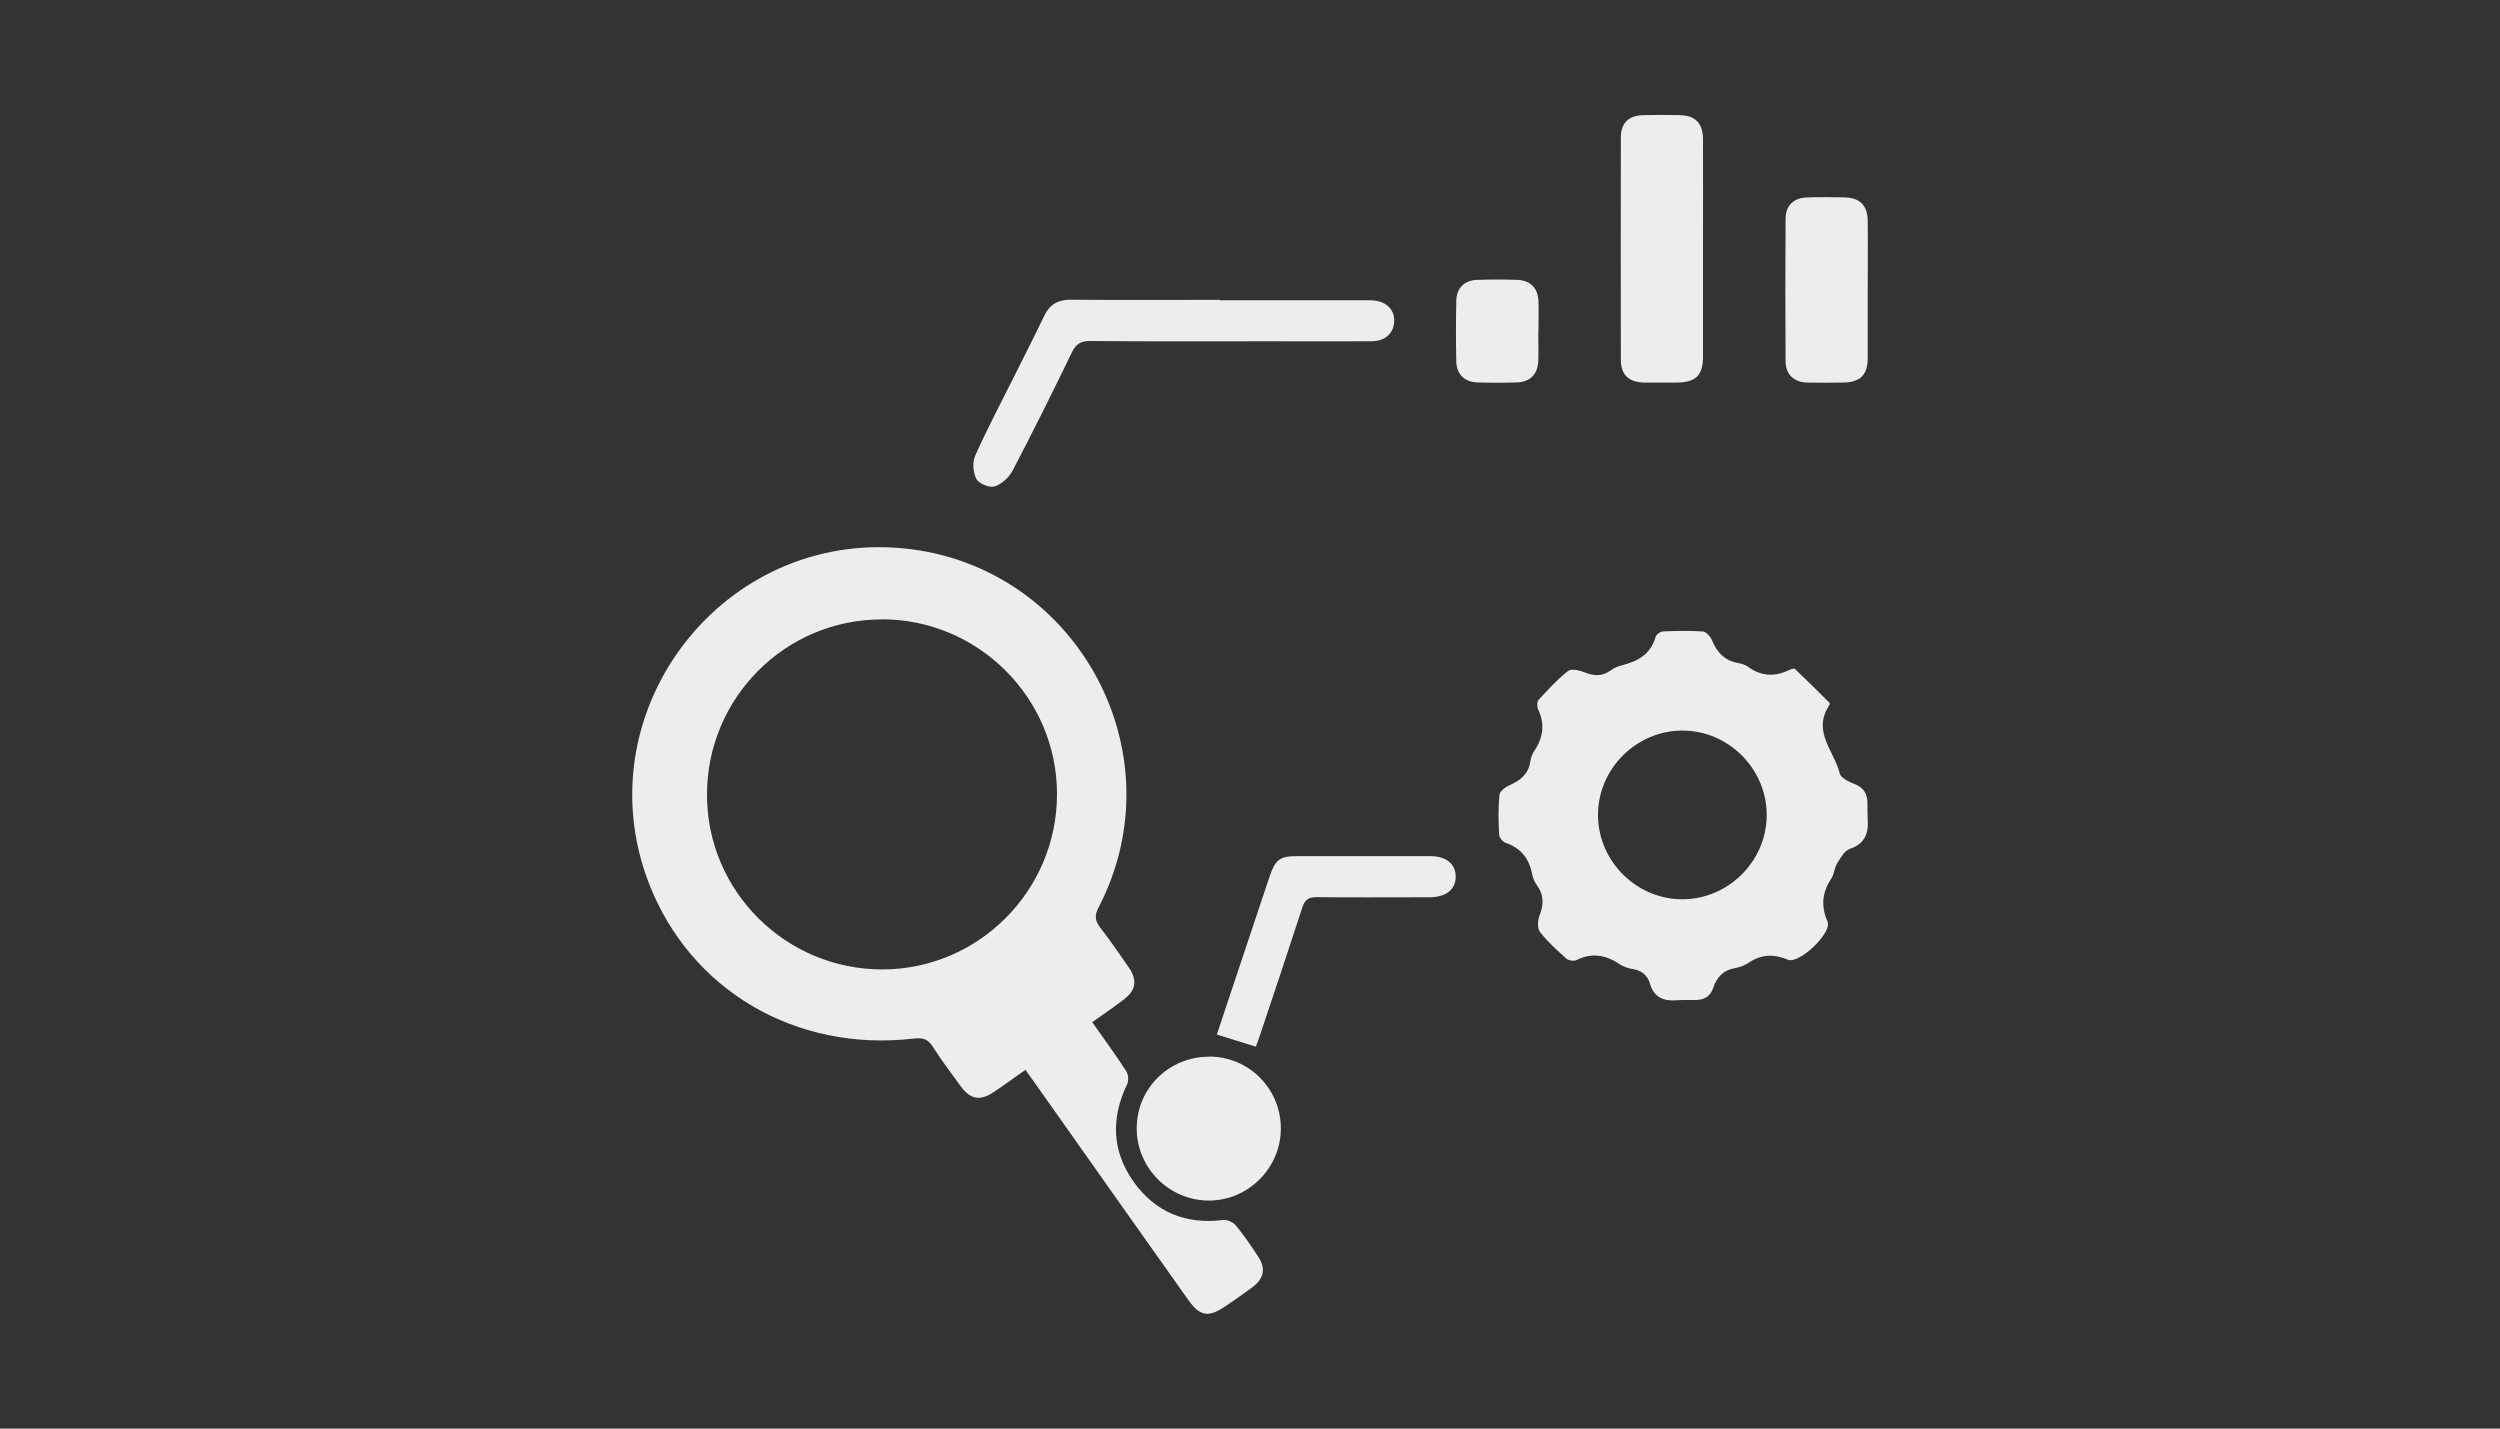 <?xml version="1.0" encoding="UTF-8"?>
<svg id="Capa_2" xmlns="http://www.w3.org/2000/svg" xmlns:xlink="http://www.w3.org/1999/xlink" viewBox="0 0 175 100">
  <rect x="0" y="0" width="175" height="100" fill="#333333" stroke="none"/>
  <defs>
    <style>
      .cls-1 {
        fill: none;
      }

      .cls-2 {
        fill: #ededed;
      }

      .cls-3 {
        clip-path: url(#clippath);
      }
    </style>
    <clipPath id="clippath">
      <rect class="cls-1" width="175" height="100"/>
    </clipPath>
  </defs>
  <g id="Capa_1-2" data-name="Capa_1">
    <g class="cls-3">
      <g>
        <path class="cls-2" d="M76.46,71.56c.84,1.19,1.64,2.28,2.37,3.41.15.23.19.68.07.93-1.14,2.37-1.07,4.68.45,6.82,1.52,2.13,3.65,3.01,6.28,2.68.28-.03.69.15.87.37.57.69,1.08,1.44,1.57,2.19.54.82.42,1.52-.37,2.12-.62.47-1.27.91-1.91,1.35-1.2.82-1.8.72-2.63-.46-3.54-4.99-7.07-9.99-10.6-14.99-.24-.34-.48-.68-.78-1.09-.76.53-1.48,1.06-2.21,1.55-.95.64-1.64.53-2.31-.39-.67-.92-1.36-1.83-1.97-2.79-.34-.54-.71-.63-1.33-.56-8.26.96-15.65-3.39-18.54-10.88-4.52-11.72,4.72-24.29,17.26-23.48,12.41.81,19.95,14.14,14.22,25.18-.3.57-.25.94.13,1.43.7.9,1.34,1.84,1.99,2.78.61.9.5,1.59-.37,2.25-.69.53-1.41,1.01-2.19,1.57ZM61.7,43.36c-6.75.01-12.22,5.51-12.21,12.28,0,6.75,5.52,12.23,12.28,12.22,6.74-.01,12.23-5.53,12.22-12.29-.01-6.74-5.53-12.23-12.29-12.22Z"/>
        <path class="cls-2" d="M128.02,49.36s0,.06-.02.09c-1.13,1.79.41,3.15.78,4.69.08.32.65.59,1.04.74.66.26.91.71.9,1.38,0,.36,0,.72.02,1.08.07.99-.19,1.72-1.25,2.08-.37.13-.65.62-.88,1-.2.32-.21.76-.42,1.08-.64.97-.74,1.92-.26,3.02.33.77-1.98,2.98-2.77,2.66-1-.42-1.88-.38-2.77.22-.27.18-.6.31-.91.36-.84.14-1.31.64-1.56,1.4-.21.64-.68.85-1.31.84-.42,0-.84-.01-1.26.02-.91.07-1.57-.21-1.85-1.16-.18-.6-.58-.93-1.22-1.03-.32-.05-.65-.17-.92-.35-.97-.64-1.94-.81-3.02-.27-.18.09-.56.02-.71-.12-.65-.58-1.3-1.17-1.83-1.85-.19-.25-.17-.8-.04-1.13.29-.75.34-1.42-.15-2.1-.17-.24-.31-.53-.36-.82-.21-1.09-.78-1.82-1.85-2.19-.2-.07-.45-.37-.46-.57-.05-.92-.07-1.86.02-2.78.02-.25.42-.56.71-.69.76-.33,1.32-.77,1.45-1.65.04-.26.14-.54.28-.75.64-.94.75-1.89.26-2.93-.08-.18-.07-.52.05-.65.65-.7,1.3-1.42,2.05-2.01.23-.18.8-.05,1.15.09.67.27,1.25.3,1.85-.14.21-.16.47-.27.73-.34,1.13-.27,2.05-.77,2.4-1.99.05-.17.34-.39.52-.39.92-.04,1.86-.06,2.78,0,.24.02.55.36.65.62.35.87.91,1.43,1.86,1.6.23.04.48.12.67.26.91.66,1.85.71,2.85.23.13-.06.36-.14.42-.09.82.78,1.62,1.57,2.42,2.37.03.03.01.11.01.17ZM123.67,57.03c-.01-3.23-2.69-5.9-5.92-5.89-3.23.01-5.9,2.7-5.89,5.92.01,3.23,2.7,5.9,5.92,5.89,3.23-.01,5.9-2.7,5.89-5.92Z"/>
        <path class="cls-2" d="M119.21,17.47c0,2.49,0,4.98,0,7.48,0,1.34-.5,1.82-1.86,1.83-.75,0-1.5.01-2.25,0-1.08-.02-1.64-.54-1.64-1.59-.01-5.19-.01-10.39,0-15.58,0-1.01.56-1.53,1.58-1.55.84-.02,1.68-.02,2.52,0,1.11.02,1.64.55,1.65,1.68.01,2.58,0,5.16,0,7.75Z"/>
        <path class="cls-2" d="M85.37,21.02c3.51,0,7.02,0,10.54,0,1.09,0,1.75.63,1.68,1.54-.06.81-.66,1.33-1.62,1.33-2.43.01-4.86,0-7.29,0-4.11,0-8.22.02-12.34-.02-.66,0-1,.17-1.3.78-1.34,2.78-2.72,5.54-4.15,8.28-.25.48-.77.96-1.26,1.12-.36.11-1.11-.19-1.28-.52-.24-.45-.29-1.19-.08-1.65.87-1.94,1.87-3.82,2.82-5.73.67-1.34,1.35-2.67,2-4.03.38-.8.95-1.14,1.85-1.14,3.48.03,6.96.01,10.45.01Z"/>
        <path class="cls-2" d="M84.64,73.96c2.79,0,5.03,2.26,5.02,5.05-.01,2.77-2.31,5.05-5.07,5.03-2.77-.02-5.03-2.3-5.02-5.07,0-2.78,2.27-5.01,5.07-5Z"/>
        <path class="cls-2" d="M130.74,20.39c0,1.56,0,3.12,0,4.68,0,1.18-.53,1.69-1.71,1.71-.84.01-1.68.02-2.52,0-.96-.03-1.52-.57-1.52-1.53-.02-3.3-.02-6.61,0-9.91,0-.96.56-1.49,1.52-1.52.87-.03,1.74-.02,2.61,0,1.07.02,1.6.55,1.62,1.62.02,1.65,0,3.3,0,4.95Z"/>
        <path class="cls-2" d="M87.92,73.27c-.95-.3-1.81-.56-2.74-.85.22-.66.45-1.35.68-2.05,1-3.01,2.01-6.03,3.02-9.04.39-1.15.72-1.4,1.88-1.4,3.12,0,6.24,0,9.36,0,1.12,0,1.79.56,1.78,1.45-.01.89-.67,1.41-1.81,1.43-.24,0-.48,0-.72,0-2.4,0-4.8.02-7.2-.01-.59,0-.83.19-1.01.73-.96,2.96-1.95,5.92-2.94,8.87-.09.28-.2.56-.31.87Z"/>
        <path class="cls-2" d="M107.68,23.21c0,.69.02,1.38,0,2.07-.04.91-.57,1.45-1.47,1.49-.93.03-1.86.03-2.79,0-.91-.03-1.46-.57-1.48-1.47-.03-1.41-.03-2.82,0-4.23.02-.91.56-1.45,1.47-1.48.93-.03,1.86-.03,2.79,0,.91.03,1.45.56,1.49,1.47.03.72,0,1.44,0,2.16Z"/>
      </g>
    </g>
  </g>
</svg>